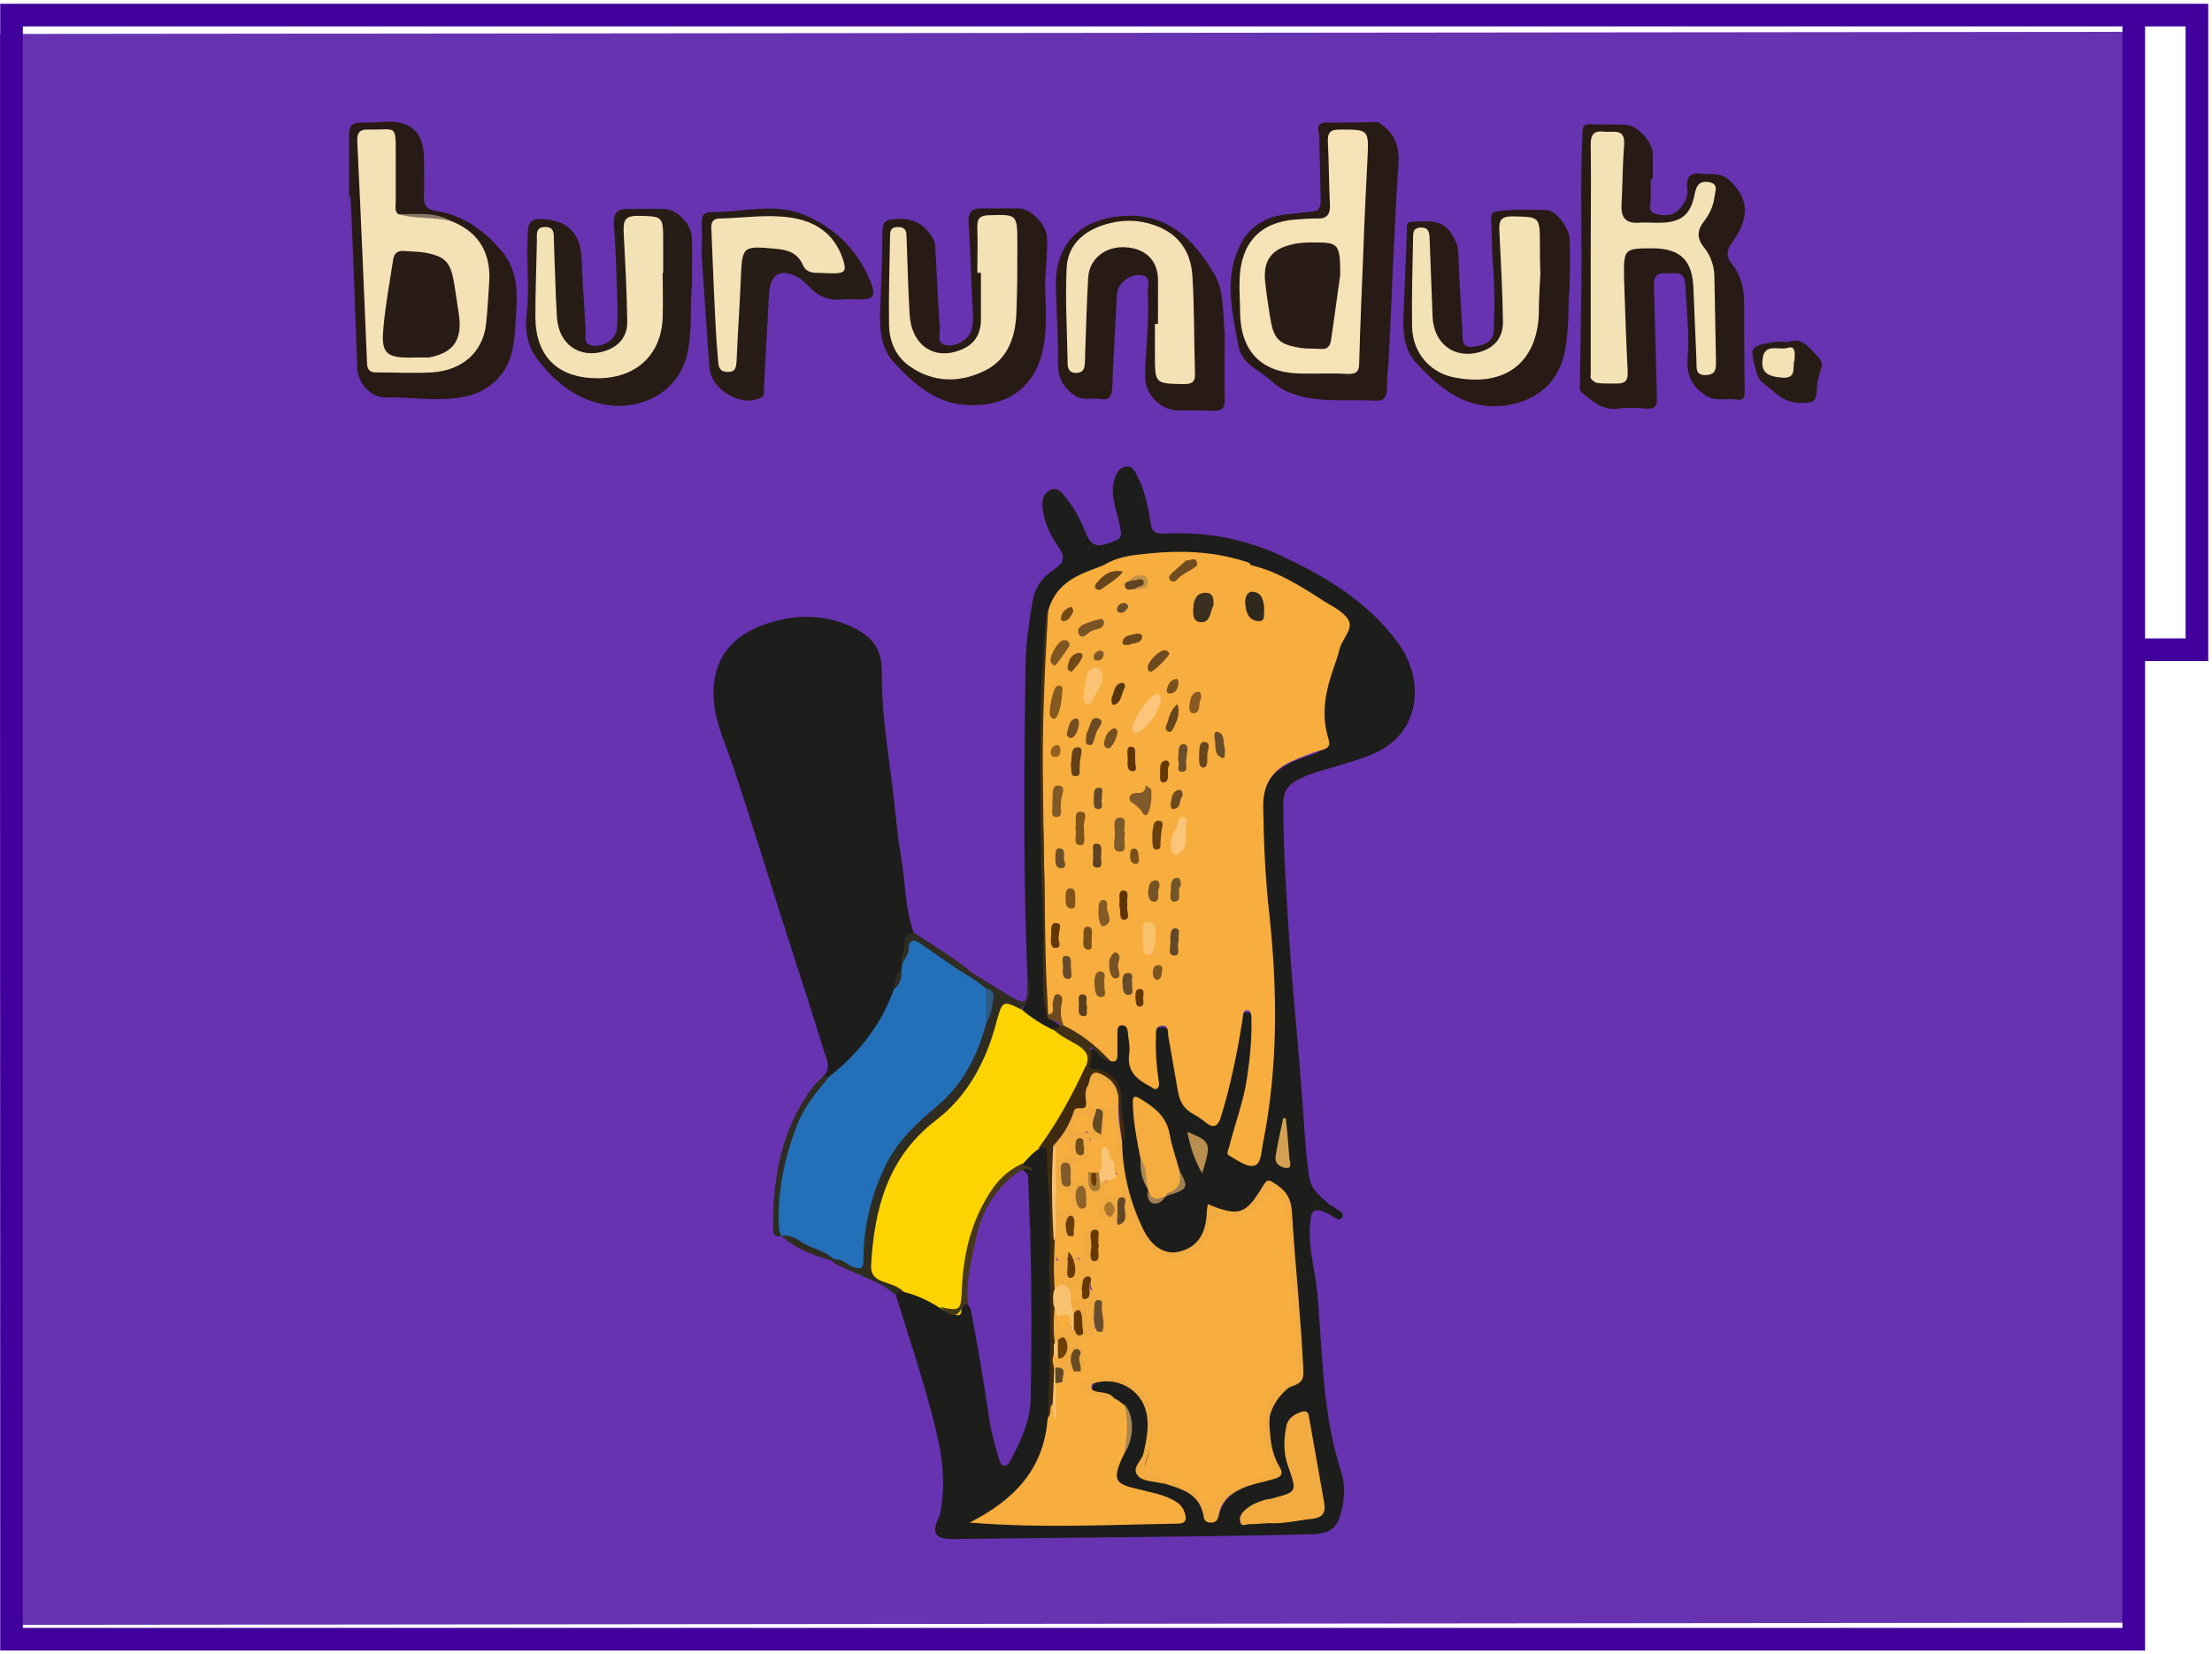 <svg width="440" height="329" viewBox="0 0 440 329" fill="none" xmlns="http://www.w3.org/2000/svg">
<g filter="url(#filter0_bii_134_56)">
<rect width="423.329" height="316.393" transform="matrix(1 -0.001 -0.001 -1 0.193 323.144)" fill="#41009C" fill-opacity="0.8"/>
</g>
<path d="M424.436 3H2.292V326H128.558H424.436V244.855V129.226M424.436 3H437V129.226H424.436M424.436 3V129.226" stroke="#41009C" stroke-width="4.5"/>
<path d="M204.409 194.999C203.49 173.925 203.694 152.851 204 131.882C204.102 127.752 204.715 123.516 205.43 119.386C205.838 116.738 207.574 114.62 209.82 113.137C211.556 111.972 211.964 110.913 210.637 108.901C209.105 106.783 207.88 104.348 207.472 101.594C207.165 99.9 207.267 98.311 208.901 97.464C210.433 96.723 211.352 98.099 212.168 99.158C213.904 101.276 215.027 103.712 216.048 106.148C216.967 108.372 218.09 108.795 220.132 108.16C223.502 106.995 223.298 107.101 222.481 103.394C221.868 100.853 220.847 98.205 221.664 95.452C221.97 94.181 222.583 93.122 223.808 92.804C225.238 92.487 225.85 93.863 226.361 94.922C227.79 97.782 228.403 100.959 228.913 104.136C229.117 105.724 229.934 106.148 231.364 106.148C239.838 105.618 248.006 107.207 255.664 110.913C264.139 114.938 272.103 119.809 277.923 127.646C283.232 134.741 282.313 143.531 276.493 147.979C273.634 150.203 270.061 151.05 266.793 152.109C263.832 153.062 260.871 153.592 258.012 155.18C256.073 156.239 255.256 157.51 255.256 159.734C255.256 169.477 255.97 179.22 256.583 188.963C257.298 198.812 258.319 208.661 259.034 218.615C259.442 223.805 259.646 229.1 260.463 234.289C260.871 236.725 262.811 237.995 264.445 239.584C264.649 239.796 264.955 239.69 265.16 239.902C265.772 240.643 267.508 240.961 266.998 242.02C266.385 243.185 265.262 241.914 264.445 241.49C261.382 240.008 260.769 240.431 260.565 243.82C260.259 248.586 261.688 253.033 262.097 257.693C262.505 262.882 262.811 268.072 263.22 273.155C263.73 279.827 264.751 286.393 266.793 292.747C267.712 295.818 267.406 298.783 266.487 301.748C265.466 304.925 262.709 305.137 260.259 305.137C252.499 305.349 244.739 305.455 237.081 305.561C221.256 305.772 205.43 305.878 189.604 306.09C185.928 306.09 185.213 304.925 186.847 301.536C187.153 300.901 187.153 300.16 187.255 299.524C188.276 293.064 186.847 286.71 185.213 280.674C183.171 272.943 180.619 265.424 178.27 257.799C178.066 256.634 178.985 256.74 179.598 256.528C182.456 256.846 184.907 258.223 187.255 259.705C188.685 260.658 190.012 262.353 191.441 259.599C191.952 258.646 192.667 259.599 193.075 260.341C194.505 267.754 195.73 275.167 196.853 282.686C197.261 285.228 197.976 287.663 198.691 290.099C198.895 290.629 198.997 291.37 199.712 291.476C200.427 291.582 200.733 290.946 201.039 290.417C202.979 286.604 204.919 282.686 205.021 278.344C205.225 267.224 205.225 256.211 204.919 245.091C204.817 241.49 204.613 237.89 204.511 234.289C204.613 233.018 202.979 232.912 202.979 231.747C203.796 229.735 205.123 228.358 207.37 227.935C208.901 228.253 209.003 229.523 209.105 230.794C210.024 245.409 209.616 259.917 209.616 274.532C209.616 276.861 209.003 279.191 209.207 281.627C209.105 290.205 204.919 296.665 195.73 302.384C207.982 303.549 220.439 302.595 232.793 302.595C233.508 302.595 234.529 302.807 234.835 301.854C235.141 300.901 234.325 300.266 233.61 299.736C232.283 298.677 230.751 298.148 229.22 297.83C228.403 297.618 227.586 297.512 226.667 297.406C221.46 296.241 220.541 294.441 222.991 289.57C224.523 286.498 225.442 283.427 223.4 280.25C222.787 279.721 222.277 279.297 221.562 278.873C220.643 278.238 219.622 278.238 218.703 277.814C217.886 277.497 217.069 277.073 217.273 275.908C217.478 274.955 218.295 274.849 219.111 274.743C225.34 273.79 230.036 278.344 229.424 284.804C229.22 287.028 229.015 289.358 227.892 291.37C227.075 292.852 227.586 293.594 229.117 294.017C230.138 294.335 231.262 294.547 232.283 294.865C235.754 295.712 238.919 297.089 240.451 300.901C240.655 301.431 240.859 302.172 241.676 302.066C242.289 302.066 242.493 301.431 242.595 300.901C243.718 297.194 246.679 295.924 249.742 294.865C249.946 294.865 250.048 294.759 250.253 294.759C254.847 293.7 254.745 293.7 253.316 289.252C252.601 287.134 252.397 284.91 252.499 282.792C252.703 279.615 254.03 276.755 257.196 275.591C258.931 274.955 259.238 273.896 259.034 271.99C258.727 268.072 258.217 264.153 258.319 260.129C258.421 255.257 257.298 250.492 257.094 245.726C256.991 244.032 256.787 242.232 256.787 240.431C256.787 239.16 256.277 238.313 255.358 237.572C253.316 235.983 253.009 236.089 251.682 238.207C249.538 241.596 246.985 242.761 243.208 241.702C241.778 241.278 241.37 241.702 241.268 243.079C241.063 245.091 240.247 246.785 238.817 248.162C235.039 251.551 230.036 250.492 227.586 245.514C224.727 239.796 223.093 233.759 223.093 227.299C223.195 224.122 222.481 221.051 222.481 217.874C222.481 215.544 220.337 214.909 218.703 214.062C217.988 213.638 216.967 213.85 216.457 213.003C216.355 211.52 215.844 209.72 216.967 208.872C218.192 208.025 219.009 209.932 220.132 210.461C220.337 210.567 220.643 210.567 220.847 210.461C222.072 209.296 221.358 207.813 221.562 206.437C221.766 205.378 221.562 203.895 223.093 203.895C224.523 203.895 224.829 205.166 224.931 206.331C225.033 207.708 225.442 209.084 225.442 210.567C225.34 213.426 226.973 214.803 229.22 215.756C229.934 215.015 229.526 214.273 229.424 213.638C229.117 211.414 229.22 209.19 229.22 207.072C229.22 205.801 229.22 204.425 230.955 204.319C232.487 204.213 232.997 205.378 233.099 206.754C233.508 209.826 234.223 212.791 234.631 215.862C235.039 218.933 236.367 221.051 239.021 222.534C241.268 223.805 241.88 223.699 242.595 221.051C243.31 218.298 244.229 215.65 244.637 212.897C245.148 209.72 246.066 206.754 246.475 203.577C246.577 202.624 246.781 201.248 248.109 201.353C249.538 201.459 249.436 202.836 249.436 203.789C249.64 210.673 248.721 217.451 246.577 224.122C246.169 225.287 245.862 226.452 245.556 227.617C245.148 229.1 245.556 230.159 246.985 230.794C248.925 231.747 249.538 231.641 250.151 229.417C251.172 225.817 251.682 222.11 252.091 218.51C252.601 213.85 252.805 209.084 253.214 204.319C253.52 200.294 252.805 196.27 252.601 192.246C252.091 182.291 250.661 172.442 250.763 162.488C250.763 156.028 252.601 153.274 258.523 150.944C260.055 150.309 261.994 150.097 263.118 148.826C264.445 147.344 263.118 145.437 263.016 143.743C262.913 138.977 264.343 134.53 265.874 130.188C268.019 124.363 268.019 124.363 263.016 120.868C258.625 117.797 253.928 115.361 248.823 113.773C241.574 111.125 234.12 110.702 226.565 112.078C224.625 112.396 222.481 112.608 220.643 113.455C220.439 113.561 220.132 113.667 219.928 113.773C218.499 113.985 217.069 114.62 215.844 115.361C212.373 117.056 210.024 119.703 209.003 123.516C207.982 129.446 208.186 135.377 207.88 141.413C207.574 147.873 207.778 154.439 207.778 160.899C207.778 173.184 208.595 185.468 208.288 197.859C208.288 199.341 208.799 200.824 208.901 202.307C209.412 203.472 211.249 203.472 211.249 205.06C211.045 205.907 210.33 206.013 209.616 206.013C207.063 205.166 204.715 204.001 203.081 201.777C204 199.024 205.327 197.329 204.409 194.999Z" fill="#1D1D1B"/>
<path d="M163.874 213.956C165.406 212.367 164.385 210.567 163.874 208.978C161.628 201.565 159.178 194.152 156.829 186.845C153.052 175.09 149.478 163.229 145.496 151.474C144.169 147.661 142.433 143.849 142.024 139.825C141.208 130.929 145.802 125.846 153.868 123.622C159.382 122.033 164.998 122.351 170.307 125.104C173.064 126.587 175.412 128.705 175.412 133.47C175.31 140.778 176.433 147.979 177.352 155.18C178.067 160.369 178.373 165.559 179.292 170.748C180.109 175.619 180.007 180.703 181.742 185.468C181.13 186.527 180.007 187.268 180.313 188.751C180.109 189.704 179.905 190.657 179.905 191.716C179.905 192.14 179.803 192.458 179.598 192.775C178.884 193.94 178.475 195.211 178.169 196.588C175.718 204.213 171.328 210.143 164.793 214.379C164.487 214.485 164.079 214.379 163.874 213.956Z" fill="#1D1D1B"/>
<path d="M179.292 192.881C179.292 192.564 179.395 192.246 179.395 191.928C179.701 190.658 180.416 189.387 180.416 188.01C180.416 187.269 180.926 186.845 181.641 186.633C184.296 187.057 185.929 189.281 188.073 190.446C190.217 191.717 192.157 193.411 194.404 194.682C195.323 195.317 196.446 195.741 196.752 196.906C197.16 198.918 196.854 201.036 196.854 203.048C196.854 205.907 195.323 208.237 194.199 210.673C191.851 215.544 188.686 219.675 184.296 222.746C180.007 225.711 177.455 230.265 175.515 235.136C173.575 240.008 172.452 245.091 172.349 250.492C172.349 253.034 171.635 253.457 169.389 252.398C168.367 251.869 167.244 251.339 166.121 250.81C162.65 249.009 159.076 247.527 155.605 245.832H155.503C154.584 245.515 154.379 244.667 154.277 243.714C154.073 237.996 155.094 232.383 156.83 226.982C157.851 223.593 159.28 220.522 161.322 217.662C162.343 216.18 163.467 215.015 164.998 214.062C170.818 209.508 175.31 203.789 177.863 196.588C178.476 195.423 178.68 194.046 179.292 192.881Z" fill="#2370B8"/>
<path d="M328.365 35.618C328.365 36.889 328.365 38.265 328.365 39.536C328.365 40.595 327.752 42.078 329.182 42.501C330.815 42.925 332.551 43.137 333.98 41.654C335.103 40.489 335.818 39.113 335.614 37.418C335.308 34.982 336.431 34.241 338.575 34.559C340.413 34.771 342.353 34.241 344.089 35.935C347.356 39.007 347.968 42.184 345.824 46.208C345.416 46.949 344.905 47.691 344.395 48.432C343.374 49.809 343.374 51.185 344.497 52.456C346.335 54.786 346.947 57.539 346.947 60.505C346.947 66.223 346.947 71.942 347.049 77.661C347.049 79.037 346.845 79.673 345.416 79.461C343.272 79.143 341.128 79.991 339.085 78.508C336.329 76.602 335.41 74.378 335.716 70.989C336.022 66.118 335.512 61.352 335.206 56.48C335.001 53.515 332.959 54.574 331.428 54.362C329.794 54.151 328.875 54.892 328.977 56.798C329.182 64.211 329.386 71.624 329.59 78.932C329.692 80.838 329.182 81.367 327.344 81.261C325.506 81.05 323.566 81.05 321.728 81.261C318.767 81.685 316.827 79.779 314.785 78.19C313.968 77.555 314.275 76.602 314.275 75.755C314.377 67.6 314.581 59.552 314.581 51.397C314.581 43.031 314.377 34.665 314.785 26.299C314.887 24.922 315.193 24.71 316.317 24.71C318.665 24.816 321.115 24.71 323.464 24.816C325.71 24.922 328.773 28.311 328.773 30.64C328.773 32.229 328.773 33.818 328.773 35.406C328.467 35.618 328.365 35.618 328.365 35.618Z" fill="#281B15"/>
<path d="M137.633 56.692C137.225 61.352 137.735 65.905 136.714 70.353C134.774 78.719 126.912 81.261 121.399 80.626C115.273 79.884 110.474 76.284 106.798 71.306C105.062 68.976 104.348 66.011 104.756 62.622C105.369 57.327 104.654 51.926 104.96 46.525C105.062 44.301 105.471 43.454 107.819 43.56C112.822 43.772 115.477 46.313 115.681 51.503C115.885 56.162 116.192 60.822 116.498 65.482C116.6 66.647 115.783 68.553 118.029 68.765C120.276 68.976 122.522 67.388 122.726 65.376C122.828 63.787 122.828 62.199 122.828 60.61C122.624 55.209 122.522 49.914 122.114 44.513C122.011 42.183 122.93 41.548 124.87 41.548C127.219 41.548 129.669 41.548 132.017 41.548C134.672 41.548 137.633 44.619 137.633 47.478C137.735 50.55 137.633 53.727 137.633 56.692Z" fill="#281C16"/>
<path d="M207.881 56.586C207.983 60.822 208.391 65.376 207.37 69.929C205.532 77.66 199.61 81.049 192.055 80.52C186.133 80.202 181.742 76.284 177.862 72.153C175.106 69.188 174.901 65.058 175.106 61.034C175.31 56.162 175.514 51.185 175.514 46.313C175.514 43.983 176.229 43.666 178.271 43.56C181.334 43.348 183.478 44.301 185.214 46.843C185.622 47.478 186.031 48.114 186.031 48.961C186.337 54.362 186.541 59.869 186.949 65.27C187.052 66.541 186.133 68.341 188.277 68.659C190.217 68.976 192.565 67.6 193.178 65.799C193.79 63.787 193.484 61.775 193.382 59.763C193.178 54.574 192.974 49.385 192.667 44.195C192.565 42.183 193.382 41.442 195.118 41.442C197.568 41.442 200.019 41.442 202.469 41.442C205.124 41.442 208.289 44.725 208.289 47.478C208.289 50.444 208.085 53.303 207.881 56.586Z" fill="#281B15"/>
<path d="M243.616 66.541C243.616 70.883 243.514 75.119 243.616 79.461C243.616 81.05 243.207 81.685 241.574 81.685C238.919 81.579 236.264 81.685 233.712 81.579C230.649 81.367 227.79 78.19 227.79 75.119C227.79 69.506 228.709 63.894 228.3 58.281C228.198 56.904 229.321 54.786 226.667 54.68C224.523 54.574 222.276 56.48 222.174 58.493C221.868 64.635 221.46 70.777 221.255 76.919C221.153 78.826 220.745 79.673 218.805 79.355C217.171 79.037 215.538 79.779 213.904 78.72C211.453 77.131 210.432 75.119 210.432 72.048C210.535 67.071 210.126 61.987 210.024 57.01C209.82 48.114 215.333 43.349 223.91 42.925C232.282 42.502 237.49 47.691 241.37 54.257C243.514 57.434 243.207 62.199 243.616 66.541Z" fill="#281B15"/>
<path d="M312.229 56.798C311.821 61.669 312.229 66.329 311.004 70.989C309.473 76.813 304.878 79.885 299.466 80.626C291.809 81.685 286.397 77.343 281.598 72.048C279.556 69.824 279.046 66.541 279.148 63.47C279.352 57.539 279.659 51.715 279.863 45.784C279.863 45.043 279.659 44.09 280.884 44.09C283.845 44.09 287.01 43.349 288.95 46.843C289.562 47.902 290.073 48.961 290.073 50.232C290.277 55.527 290.584 60.822 290.89 66.011C290.992 67.282 290.584 69.189 292.83 68.977C294.77 68.765 297.016 68.235 297.118 65.8C297.322 61.14 297.322 56.48 296.914 51.821C296.71 49.067 296.812 46.42 296.608 43.666C296.505 42.289 297.118 42.078 298.241 41.972C301.406 41.548 304.469 41.76 307.635 41.76C309.473 41.76 312.229 45.467 312.229 47.691C312.331 50.762 312.229 53.939 312.229 56.798Z" fill="#281B15"/>
<path d="M274.145 24.286C277.412 26.404 278.535 29.052 278.127 33.288C277.31 45.678 276.902 58.069 276.289 70.459C276.187 72.683 275.881 74.907 275.881 77.025C275.881 79.673 274.86 79.779 272.92 79.673C268.734 79.461 264.445 79.885 260.259 79.143C257.502 78.614 255.052 77.766 253.01 75.86C250.661 73.636 247.088 72.577 246.373 68.977C245.148 62.305 243.412 55.527 246.577 48.961C248.415 45.043 251.784 43.031 256.073 42.607C257.706 42.501 259.442 42.184 261.076 42.078C262.607 41.972 262.709 40.807 262.709 39.642C262.607 35.3 262.505 31.064 262.403 26.722C261.893 25.133 262.301 24.286 264.139 24.392C267.508 24.392 270.878 24.286 274.145 24.286Z" fill="#281B15"/>
<path d="M69.429 39.112C69.429 34.982 69.429 30.852 69.429 26.722C69.429 25.027 70.143 24.392 71.675 24.392C73.513 24.392 75.453 24.286 77.291 24.18C81.987 24.18 84.336 26.616 84.336 31.593C84.336 34.029 84.438 36.571 84.336 39.006C84.234 40.913 84.948 41.654 86.684 41.972C92.096 42.713 96.384 45.89 99.855 50.02C103.531 54.362 102.816 59.763 102.51 64.846C102.306 67.918 101.999 71.095 100.162 73.848C97.915 77.131 94.852 78.614 90.972 79.143C86.174 79.778 81.477 78.931 76.78 79.037C73.819 79.143 71.165 76.284 71.062 73.107C70.654 61.775 70.246 50.444 69.735 39.112C69.633 39.112 69.531 39.112 69.429 39.112Z" fill="#281B15"/>
<path d="M139.574 50.973C139.574 48.961 139.677 46.631 139.574 44.407C139.472 42.925 140.085 42.184 141.31 42.184C147.436 42.289 153.665 40.277 159.689 42.607C166.019 45.149 170.614 49.703 173.268 56.269C174.289 58.916 173.677 59.551 170.92 59.551C169.797 59.551 168.674 59.446 167.653 59.551C164.896 59.869 162.65 58.916 160.812 56.904C160.199 56.269 159.587 55.633 158.872 55.209C155.196 53.197 153.154 54.468 152.95 58.704C152.644 65.058 152.235 71.306 151.929 77.661C151.929 78.19 152.031 78.72 151.418 79.037C147.641 81.155 141.412 77.555 141.106 73.107C140.595 65.8 140.085 58.492 139.574 50.973Z" fill="#281C16"/>
<path d="M196.139 196.589C195.424 196.059 194.811 195.53 194.097 195C193.586 194.576 192.667 194.365 193.076 193.306C195.73 194.894 198.385 196.589 201.04 198.177C204.001 199.872 204.409 199.554 204.307 196.059C204.307 195.741 204.307 195.318 204.307 195C205.43 197.224 204.613 199.024 203.184 200.613C203.082 200.825 202.775 200.931 202.571 200.931C199.61 200.189 199.508 200.189 198.793 203.155C196.445 212.368 191.34 219.569 184.193 225.394C179.19 229.418 176.637 234.925 175.31 241.279C174.799 243.715 174.391 246.256 174.084 248.798C173.574 252.822 173.778 253.246 177.25 254.835C178.271 255.258 179.7 255.364 179.802 256.953C179.19 257.058 178.577 256.847 178.169 257.588C175.208 254.835 171.328 253.881 167.958 252.187C167.039 251.763 166.018 251.552 165.406 250.598C165.61 250.281 165.814 250.281 166.018 250.493C167.652 250.281 168.571 251.657 170 252.081C171.226 252.399 171.736 252.293 171.736 250.81C171.736 244.033 173.268 237.678 176.229 231.642C178.577 226.876 182.253 223.488 186.235 220.099C191.442 215.863 194.505 209.932 196.241 203.26C196.445 201.142 197.874 198.813 196.139 196.589Z" fill="#2F2C22"/>
<path d="M355.728 68.023C358.485 66.964 359.915 69.188 361.65 70.989C362.263 71.624 362.569 72.365 362.263 73.319C361.957 74.166 361.753 75.013 361.548 75.86C361.242 77.343 361.753 79.673 360.119 79.99C357.975 80.414 355.524 80.096 353.584 78.508C352.461 77.555 351.338 76.707 350.215 75.754C349.5 75.119 348.173 70.141 348.683 69.506C349.602 68.341 351.032 68.447 352.257 68.129C353.38 67.812 354.503 68.023 355.728 68.023Z" fill="#281C16"/>
<path d="M165 214.062C162.549 217.027 159.997 219.992 158.567 223.699C156.015 230.371 154.483 237.36 154.994 244.668C154.994 245.091 155.3 245.409 155.504 245.832C154.687 245.938 153.768 246.044 153.768 244.668C153.666 234.289 155.402 224.44 161.834 215.968C162.447 215.227 163.162 214.697 163.774 213.956C164.183 213.956 164.591 214.062 165 214.062Z" fill="#2F2C22"/>
<path d="M193.179 193.305C193.485 193.835 193.791 194.364 194.2 195C190.32 192.882 186.95 190.234 183.275 187.798C182.866 187.481 182.356 187.269 181.947 187.057C181.13 186.634 180.722 186.845 180.62 187.798C180.62 188.222 180.722 188.857 179.905 188.646C179.905 187.163 179.599 185.469 181.947 185.575C185.623 188.01 189.605 190.34 193.179 193.305Z" fill="#2F2C22"/>
<path d="M166.02 250.598C165.816 250.598 165.612 250.704 165.407 250.704C161.834 249.645 158.362 248.48 155.503 245.833C157.341 245.409 158.669 246.574 160.098 247.421C162.14 248.48 164.386 248.904 166.02 250.598Z" fill="#2F2C22"/>
<path d="M208.493 121.504C209.514 117.691 212.169 115.361 215.538 113.985C216.865 113.349 219.316 112.608 220.643 111.866C225.85 110.384 230.139 109.748 235.652 110.49C237.082 112.608 234.121 112.714 234.121 114.196C235.346 113.349 236.775 112.714 237.796 111.443C238.409 110.49 239.124 110.384 240.247 110.49C243.106 110.913 245.965 111.549 248.823 112.396C254.235 113.667 258.829 116.632 263.424 119.597C265.16 120.656 267.304 121.715 268.223 123.304C269.244 125.104 266.998 127.01 266.487 129.023C265.875 131.458 264.854 133.788 264.241 136.224C263.322 139.719 263.118 143.319 264.241 146.92C264.649 148.297 264.343 148.72 263.016 149.144C260.974 149.673 258.932 150.521 256.992 151.368C253.112 153.062 251.172 156.027 251.274 160.475C251.376 167.571 251.682 174.772 252.499 181.867C254.133 197.223 254.235 212.473 251.172 227.617C250.865 229.205 250.865 231.641 249.334 231.853C247.802 232.065 246.067 230.688 244.535 229.841C243.718 229.417 244.433 228.57 244.535 227.935C245.658 223.487 247.292 219.251 248.007 214.697C248.619 210.673 249.028 206.648 248.926 202.624C248.926 201.989 248.926 200.93 248.109 200.93C247.19 200.824 247.292 201.883 247.19 202.518C246.169 209.084 244.841 215.65 242.901 222.004C242.289 224.016 241.472 224.546 239.736 223.169C239.022 222.534 238.205 222.004 237.388 221.581C235.652 220.627 234.733 219.357 234.325 217.133C233.712 213.426 232.997 209.72 232.385 206.013C232.283 205.166 232.487 203.789 231.058 204.001C229.73 204.107 229.934 205.378 229.934 206.331C229.832 209.19 230.037 211.944 230.445 214.803C230.547 215.332 230.751 216.074 230.139 216.497C229.628 216.815 229.22 216.285 228.811 216.074C226.157 214.697 224.115 213.108 224.625 209.508C224.829 208.025 224.421 206.543 224.319 205.06C224.217 204.424 223.91 203.895 223.196 203.895C222.379 203.895 222.277 204.636 222.277 205.166C222.277 206.648 222.277 208.131 222.277 209.614C222.277 210.673 222.072 211.414 220.847 210.99C217.988 208.343 214.313 206.754 211.352 204.107C210.433 202.73 210.331 201.247 210.739 199.129C209.922 200.4 210.331 201.883 209.105 202.201C208.391 202.306 208.289 201.777 208.289 201.142C207.778 192.987 207.88 184.727 207.778 176.572C207.676 167.571 207.268 158.675 207.268 149.673C207.37 140.566 207.778 131.352 208.289 122.245C208.187 121.821 208.391 121.715 208.493 121.504Z" fill="#F8AE3E"/>
<path d="M223.606 289.146C220.645 295.076 222.381 295.182 227.18 296.347C229.12 296.877 231.162 297.194 232.999 298.148C234.123 298.677 235.144 299.418 235.552 300.583C236.063 301.854 236.165 303.019 234.225 303.019C220.645 303.231 207.167 303.972 192.873 302.807C201.654 298.359 207.678 292.217 208.393 282.051C209.107 281.309 207.78 279.721 209.414 279.297C209.72 280.25 209.618 281.097 209.516 281.733C210.128 279.827 208.495 277.497 209.516 275.273C209.822 274.743 210.231 274.532 210.639 274.214C211.456 273.473 211.864 272.202 213.191 272.308C213.702 272.202 214.11 272.202 214.621 272.096C215.744 270.931 215.234 269.766 214.825 268.495C214.11 265.954 215.234 264.365 217.786 264.259C218.092 264.259 218.501 264.153 218.807 264.153C219.42 261.929 219.113 259.705 217.888 257.799C216.765 255.999 216.459 254.304 217.48 252.398C218.807 250.068 218.092 247.633 218.195 245.197C218.195 244.879 217.99 244.455 217.684 244.455C217.174 244.455 216.867 244.773 216.765 245.197C216.561 245.832 216.663 246.362 216.561 246.997C216.357 250.915 216.152 251.021 212.885 249.645C212.681 249.751 212.477 249.856 212.273 249.962C211.047 251.233 210.231 250.81 209.822 249.221C209.209 246.891 210.026 245.514 212.068 245.197C212.375 245.197 212.783 245.197 213.089 245.197C214.213 243.714 214.008 241.596 215.336 240.219C215.438 240.008 215.54 239.796 215.642 239.584C216.05 238.525 216.561 237.466 217.888 237.678C219.216 237.89 219.42 239.054 219.522 240.219C219.624 240.749 219.624 241.278 220.134 241.596C220.339 241.702 220.543 241.808 220.645 242.02C221.156 242.337 221.666 242.867 222.177 243.185C222.381 243.291 222.585 243.291 222.789 243.185C224.627 240.855 225.342 240.961 226.669 244.032C228.915 249.009 232.795 250.598 237.492 248.586C239.33 247.738 239.942 246.15 240.249 244.455C240.657 242.126 241.882 241.067 244.129 241.49C247.192 242.02 249.336 240.431 251.174 238.101C251.888 237.254 252.501 235.877 254.033 236.407C255.462 236.936 256.075 237.995 256.381 239.584C257.198 245.197 257.3 250.915 257.912 256.634C258.423 261.823 258.525 267.013 259.036 272.096C259.138 273.473 258.729 274.32 257.708 274.955C252.501 278.344 250.867 283.639 253.318 289.57C254.747 293.064 254.543 293.488 251.072 294.441C248.315 295.182 245.558 296.03 243.516 298.359C242.189 299.842 240.759 299.948 239.33 298.465C236.879 296.136 233.816 295.076 230.651 294.335C227.792 293.7 227.18 292.853 228.201 289.993C229.12 287.769 229.222 285.439 229.222 283.004C229.222 277.603 226.363 275.485 221.768 274.637C220.543 274.426 219.216 274.426 217.99 274.743C217.276 274.849 216.663 275.273 216.765 276.12C216.867 276.861 217.378 277.073 217.99 277.285C219.318 277.709 220.849 277.709 222.177 278.344C222.687 278.662 223.095 279.085 223.606 279.403C225.342 282.474 224.831 285.757 223.606 289.146Z" fill="#F8AE3E"/>
<path d="M179.803 256.952C178.476 255.575 176.638 255.364 175.004 254.622C173.779 253.987 173.269 253.246 173.269 251.763C173.881 240.326 176.638 230.053 186.236 222.746C192.464 217.98 196.14 211.097 198.182 203.366C199.407 198.918 199.407 198.918 203.287 200.824C205.125 202.413 207.167 203.684 209.311 204.743C211.149 205.272 212.782 206.543 214.416 207.496C216.254 208.555 217.275 209.932 216.254 212.156C214.008 218.192 211.455 224.017 206.656 228.465C205.329 229.312 204.308 230.583 203.287 231.642C201.959 233.866 199.407 234.819 197.875 237.149C194.302 242.655 192.26 248.48 192.26 255.046C192.26 257.058 191.341 258.752 191.239 260.659C191.239 261.718 190.422 261.718 189.707 261.4C188.788 261.082 187.869 260.659 186.95 260.129C184.704 258.647 182.356 257.588 179.803 256.952Z" fill="#FDD400"/>
<path d="M213.6 272.731C211.864 272.308 212.17 274.214 211.353 274.849C210.741 274.108 210.945 272.731 209.72 272.414C209.413 272.202 209.209 271.884 209.107 271.461C209.107 270.719 209.107 269.978 209.107 269.237C209.618 268.495 210.128 269.237 210.537 269.237C211.558 268.178 211.558 267.86 210.332 267.225C209.822 267.436 209.209 267.966 209.005 266.801C209.005 264.471 209.005 262.141 209.005 259.811C210.435 259.07 210.128 260.553 210.537 261.082C210.843 262.247 210.639 263.836 212.681 263.518C213.089 263.412 212.783 264.683 213.498 264.047C214.723 263.306 214.519 262.141 213.089 260.976C212.579 260.447 212.374 259.705 212.477 258.964C212.272 258.329 214.621 257.693 212.477 257.058C211.66 256.528 210.843 255.999 209.822 256.74C209.005 257.27 208.903 256.634 208.903 255.999C208.903 252.928 208.801 249.857 209.005 246.891C209.413 242.761 209.209 238.631 209.005 234.501C209.005 233.442 208.903 232.383 209.107 231.324C209.209 229.629 211.66 230.159 211.762 228.359C210.945 227.723 210.332 228.782 209.618 228.465C209.311 228.253 209.005 228.041 208.903 227.617C210.639 224.864 211.558 221.687 214.11 219.675C214.927 219.039 214.927 218.298 215.131 217.451C215.233 216.709 215.029 215.65 216.356 215.756C217.377 217.133 216.561 219.145 217.786 220.416C218.603 222.11 217.275 224.44 219.011 225.923C218.705 227.617 217.888 227.405 216.867 226.452C216.254 225.605 216.152 224.546 216.05 223.487C215.948 222.852 215.642 222.534 215.029 222.534C214.519 222.64 214.008 222.852 213.906 223.381C213.702 224.017 214.212 224.334 214.723 224.44C215.744 224.652 216.356 225.287 216.765 226.241C216.969 228.465 217.377 230.688 214.723 231.747C214.008 232.065 213.498 232.806 214.008 233.442C214.621 234.289 215.233 232.912 215.948 233.018C216.867 233.442 216.663 234.289 216.765 234.925C217.275 236.937 217.684 235.454 218.194 234.925C218.705 234.501 219.215 234.289 219.828 234.607C219.828 234.713 219.93 234.713 219.93 234.819C220.543 235.454 219.93 237.36 221.564 236.831C222.993 236.301 222.381 235.03 222.278 233.865C222.176 232.595 221.666 234.077 221.462 233.76C220.543 233.23 220.645 232.277 220.543 231.43C220.338 230.053 220.747 228.676 220.951 227.3C221.155 226.029 221.257 224.758 220.543 223.593C219.317 223.911 220.134 225.817 218.705 225.817C218.092 224.97 218.092 223.911 218.092 222.958C218.092 222.11 218.501 221.263 217.684 220.628C217.48 219.886 217.99 219.675 218.501 219.675C219.522 219.675 220.645 220.098 220.543 218.298C220.441 216.604 219.522 215.968 218.092 215.862C217.275 215.756 216.356 216.498 215.846 215.439C216.254 212.791 216.969 212.579 219.113 213.638C221.564 214.803 222.687 216.709 222.483 219.463C222.278 222.005 222.789 224.546 223.197 226.982C223.299 233.124 224.729 238.949 227.384 244.456C229.119 248.056 231.876 249.645 234.633 248.904C238.104 248.056 239.84 245.515 240.044 241.279C240.044 240.749 240.146 240.114 240.249 239.478C246.477 242.02 247.804 241.596 251.276 235.772C251.888 234.819 252.195 234.501 253.216 235.136C255.462 236.513 256.789 237.89 256.993 241.067C257.606 251.445 258.729 261.718 259.24 272.096C259.342 273.79 259.342 274.849 257.3 275.591C253.93 276.65 252.297 279.615 252.501 283.427C252.705 286.287 252.909 289.04 254.441 291.582C255.462 293.276 254.747 293.806 253.113 294.229C250.969 294.865 248.621 295.183 246.579 296.242C244.333 297.301 242.801 298.889 242.393 301.431C242.188 302.384 241.882 302.807 240.861 302.807C240.044 302.807 239.534 302.49 239.432 301.643C238.717 297.089 235.143 296.136 231.672 295.077C231.468 294.971 231.161 295.077 230.957 294.971C229.324 294.547 227.179 294.653 226.26 293.382C225.035 291.9 227.179 290.523 227.486 288.934C227.996 286.605 228.507 284.275 228.2 281.945C227.69 276.967 222.993 273.79 218.092 274.955C217.582 275.061 217.071 275.167 217.071 275.908C217.173 276.544 217.684 276.65 218.194 276.756C219.42 277.073 220.747 276.862 221.666 278.132C220.032 278.45 218.501 277.709 216.867 277.603C215.744 277.497 215.233 276.544 215.131 275.591C215.029 274.532 216.05 274.532 216.765 274.32C221.053 272.837 226.975 274.955 228.609 279.085C229.834 282.157 229.834 285.651 228.609 288.828C227.179 292.217 227.486 292.747 230.651 293.7C233.714 294.547 236.879 295.606 239.227 298.042C240.453 299.313 241.474 299.101 242.393 298.148C244.843 295.288 248.213 294.441 251.582 293.7C253.42 293.276 253.624 292.111 252.909 290.841C250.969 287.24 251.48 283.427 251.99 279.827C252.297 277.391 254.339 275.697 256.585 274.744C258.014 274.108 258.627 273.261 258.116 271.672C258.014 271.249 257.81 270.825 257.81 270.402C258.525 264.259 256.687 258.329 256.585 252.186C256.585 247.633 256.483 242.973 255.156 238.525C254.849 237.678 254.339 237.254 253.624 236.937C252.705 236.513 252.501 237.36 252.092 237.89C249.846 240.537 247.396 242.549 243.618 242.02C241.882 241.808 240.759 242.761 240.351 244.879C239.432 249.963 232.897 251.869 228.915 248.48C227.486 247.209 226.056 246.044 225.648 243.926C225.546 243.079 224.729 242.761 224.32 242.232C223.197 242.549 224.014 245.832 221.666 244.032C222.687 242.973 222.483 241.702 222.483 240.114C222.074 241.596 222.585 242.973 221.666 244.138C221.155 243.608 220.645 243.079 220.032 242.549C220.236 242.02 220.441 241.385 220.134 240.855C219.828 241.49 220.441 242.02 220.032 242.655C219.011 242.761 218.501 242.338 218.501 241.173C218.501 240.22 218.807 238.843 217.377 238.525C215.846 238.207 216.152 239.902 215.438 240.537C214.519 239.902 215.029 238.737 214.314 237.784C213.702 239.161 214.519 239.902 215.438 240.537C213.906 242.126 214.519 244.773 212.885 246.362C212.17 245.832 212.374 244.985 212.17 244.138C211.864 244.879 212.374 245.726 211.864 246.362C209.618 246.256 209.311 247.103 210.23 250.704C211.047 250.704 210.945 249.221 211.864 249.539C212.681 250.492 212.272 251.657 212.579 252.928C212.681 251.551 212.783 250.386 211.864 249.539C212.783 248.374 213.293 249.221 213.906 249.963C214.927 251.022 215.335 250.386 215.438 249.221C215.54 248.056 215.438 246.891 215.438 245.832C215.54 244.773 216.05 243.926 217.173 243.82C218.501 243.714 218.603 244.879 218.501 245.938C218.296 248.692 219.215 251.551 217.173 253.987C216.663 254.622 216.561 256.105 217.071 256.528C219.42 258.329 218.501 261.294 219.522 263.518C220.134 264.789 219.726 265.318 218.501 265.53C217.888 264.153 217.99 262.671 217.786 261.188C217.173 262.565 218.296 264.153 217.582 265.53C215.233 265.424 214.621 266.695 215.233 269.237C215.54 270.507 216.561 272.52 214.417 273.473C213.6 272.626 213.6 271.566 213.498 270.19C213.395 270.719 214.212 271.778 213.6 272.731Z" fill="#F1AB40"/>
<path d="M252.399 302.913C250.867 303.019 249.642 303.125 248.417 303.125C247.906 303.125 247.192 303.655 246.783 302.913C246.477 302.172 246.681 301.325 247.294 300.69C248.519 299.313 250.051 298.783 251.684 298.254C252.093 298.148 252.501 298.148 252.909 298.042C258.117 296.665 258.015 296.771 256.177 291.476C255.258 288.934 255.36 286.287 255.87 283.639C256.177 282.051 257.504 281.204 258.934 280.78C259.648 280.568 260.261 280.674 260.363 281.733C261.384 287.452 262.405 293.276 263.426 298.995C263.732 300.901 263.018 301.854 260.976 302.066C258.015 302.384 255.054 303.125 252.399 302.913Z" fill="#F1AB40"/>
<path d="M226.873 230.477C226.158 226.876 225.443 223.275 225.341 219.569C225.239 217.98 225.647 217.768 226.975 218.616C229.732 220.31 232.08 222.11 232.692 225.711C233.101 228.041 233.918 230.265 234.53 232.489C234.735 232.912 234.735 233.336 234.939 233.76C235.653 235.454 235.653 236.619 233.509 237.042C232.897 237.148 232.488 237.572 231.978 237.89C229.425 239.478 229.425 239.478 228.404 236.831C228.404 236.725 228.302 236.513 228.302 236.407C227.485 234.501 227.485 232.383 226.873 230.477Z" fill="#F5AD3F"/>
<path d="M209.617 269.343C209.31 270.19 209.31 270.931 209.617 271.778C210.229 274.32 209.617 276.756 209.31 279.192C208.596 279.933 209.31 281.204 208.392 281.945C209.106 268.178 208.8 254.305 208.8 240.538C208.8 236.937 208.085 233.336 208.289 229.736C208.392 228.465 207.779 227.935 206.554 228.359C210.332 223.276 213.292 217.769 215.947 212.05C216.151 211.838 216.253 211.838 216.458 212.05C217.07 212.897 217.989 212.474 218.806 212.685C221.869 213.85 223.196 215.651 223.094 219.145C222.992 221.793 224.013 224.335 223.605 226.982C222.482 224.652 222.788 222.111 222.686 219.569C222.482 217.239 222.073 215.333 219.827 213.956C217.479 212.579 216.866 213.533 216.56 215.651C215.641 216.816 215.947 218.086 216.049 219.357C216.151 221.369 214.007 219.569 213.599 221.052C212.782 223.593 211.455 225.817 209.617 227.723C210.536 229.1 209.719 230.583 209.821 232.065C209.821 236.937 209.923 241.914 209.821 246.786C209.617 250.069 209.515 253.352 209.821 256.635C210.434 257.694 210.434 258.753 209.821 259.706C209.515 262.247 209.515 264.683 209.821 267.225C210.025 267.966 210.025 268.601 209.617 269.343Z" fill="#402B11"/>
<path d="M208.495 121.504C207.781 133.259 207.27 145.014 207.474 156.769C207.576 167.889 207.781 178.903 207.985 190.022C208.087 193.941 208.291 197.965 208.495 201.883C208.597 202.095 208.597 202.307 208.393 202.519C207.781 200.612 207.474 198.706 207.474 196.694C207.474 192.246 207.576 187.904 207.474 183.456C206.964 168.948 206.759 154.439 207.066 139.931C207.168 134.106 207.678 128.176 208.087 122.351C207.985 122.033 208.291 121.716 208.495 121.504Z" fill="#413013"/>
<path d="M205.328 233.019C204.102 231.854 203.184 232.701 202.163 233.336C197.976 236.513 195.322 240.855 194.199 245.939C193.28 250.387 192.054 254.834 192.565 259.494C192.361 259.494 191.952 259.282 191.85 259.388C190.217 262.142 189.808 262.248 186.949 259.918C191.033 260.765 191.135 260.765 191.34 256.211C191.646 248.904 193.382 242.232 197.568 236.196C199.099 234.078 201.039 232.489 203.286 231.43C203.694 232.383 205.328 231.536 205.328 233.019Z" fill="#46391A"/>
<path d="M235.958 111.443C231.67 110.173 227.484 110.702 223.297 111.867C222.072 112.185 220.847 112.714 219.622 112.396C222.378 110.596 225.544 110.384 228.607 110.067C234.835 109.431 241.165 109.643 247.291 111.549C247.904 111.761 248.517 111.761 248.823 112.396C246.373 112.502 244.126 111.337 241.778 111.02C240.246 110.808 238.817 110.596 238.102 112.502C237.796 111.232 236.571 112.079 235.958 111.443Z" fill="#F8AE3E"/>
<path d="M216.56 211.944C216.356 211.944 216.254 211.944 216.05 211.944C216.867 209.826 215.846 208.767 214.11 207.708C212.476 206.755 210.638 205.907 209.311 204.531C209.822 204.425 210.536 204.637 210.843 204.001C211.047 203.789 211.251 203.789 211.455 203.895C215.029 205.59 217.99 207.92 220.644 210.779C218.807 210.991 218.5 208.767 216.765 208.343C217.173 209.614 217.275 210.885 216.56 211.944Z" fill="#413013"/>
<path d="M255.768 222.428C256.074 225.076 256.278 227.723 256.482 230.371C256.585 231.112 257.095 232.489 255.768 232.277C254.849 232.171 253.521 231.536 253.726 230.053C254.134 227.406 254.747 224.864 255.257 222.322C255.461 222.428 255.666 222.428 255.768 222.428Z" fill="#D4A154"/>
<path d="M236.165 225.076C240.963 227.088 240.963 227.3 239.126 233.337C237.594 230.689 236.777 228.147 236.165 225.076Z" fill="#B88F51"/>
<path d="M211.558 203.895C211.354 203.895 211.15 204.001 210.946 204.001C210.537 202.73 209.108 203.154 208.393 202.413C208.393 202.201 208.495 201.989 208.495 201.777C210.027 201.565 209.21 200.294 209.414 199.447C209.618 198.706 209.516 197.541 210.537 197.753C211.456 197.965 211.354 198.918 211.15 199.765C210.844 201.248 211.048 202.624 211.558 203.895Z" fill="#6C4A1E"/>
<path d="M223.605 289.146C224.218 285.863 224.524 282.474 223.605 279.191C225.75 281.521 225.648 286.181 223.605 289.146Z" fill="#A98650"/>
<path d="M231.876 237.89C231.979 237.678 232.081 237.361 232.285 237.255C234.837 236.514 235.042 234.713 234.429 232.489C236.573 236.196 236.471 236.514 231.876 237.89Z" fill="#9F8052"/>
<path d="M226.872 230.477C228.2 232.171 227.893 234.395 228.302 236.407C227.076 234.607 226.77 232.595 226.872 230.477Z" fill="#AD8953"/>
<path d="M228.303 236.831C229.018 238.843 230.448 238.525 231.877 237.89C231.264 238.843 230.345 239.69 229.222 239.266C228.406 238.949 228.099 237.784 228.303 236.831Z" fill="#9F8052"/>
<path d="M179.803 188.645C180.722 188.434 179.701 185.468 181.845 187.057C180.313 187.269 181.028 188.645 180.62 189.493C180.211 190.34 179.803 191.081 179.292 191.928C179.088 190.657 179.599 189.704 179.803 188.645Z" fill="#2F2C22"/>
<path d="M179.295 192.881C179.397 194.364 179.09 195.741 177.865 196.694C177.967 195.211 178.069 193.834 179.295 192.881Z" fill="#2F2C22"/>
<path d="M196.138 196.588C197.568 196.694 197.772 197.753 197.568 198.812C197.363 200.506 197.057 202.095 196.138 203.471C196.138 201.142 196.138 198.812 196.138 196.588Z" fill="#2F5985"/>
<path fill-rule="evenodd" clip-rule="evenodd" d="M316.441 43.682C316.43 46.176 316.418 48.675 316.418 51.185V74.589C316.282 74.877 316.316 75.586 317.541 76.124C318.368 76.285 319.547 76.284 321.227 76.284C321.324 76.284 321.423 76.284 321.523 76.284C323.259 76.284 323.872 75.754 323.77 73.848C323.473 68.01 323.273 62.072 323.075 56.227L323.055 55.633C322.953 49.385 322.953 49.385 328.977 49.385C334.286 49.491 336.635 51.82 336.839 57.221C336.941 59.657 337.043 62.066 337.145 64.476C337.247 66.885 337.349 69.294 337.451 71.73C337.47 71.954 337.468 72.192 337.467 72.43C337.462 73.543 337.457 74.677 339.391 74.589C341.34 74.488 341.336 73.326 341.332 71.932C341.332 71.865 341.331 71.798 341.331 71.73C341.28 68.977 341.229 66.249 341.178 63.523C341.127 60.796 341.076 58.069 341.025 55.315C341.025 53.091 340.412 51.079 339.085 49.385C337.554 47.584 337.451 45.89 338.983 43.984C340.004 42.607 340.821 41.019 341.025 39.218C341.046 39.002 341.097 38.768 341.148 38.528C341.35 37.597 341.568 36.59 340.106 36.253C338.575 35.935 337.554 36.359 337.145 38.371C336.328 42.819 334.388 44.301 329.896 44.301C329.457 44.301 329.007 44.29 328.554 44.278C327.635 44.255 326.7 44.23 325.812 44.301C323.361 44.407 322.442 43.242 322.544 40.807C322.626 39.234 322.675 37.645 322.725 36.052C322.798 33.676 322.872 31.292 323.055 28.946C323.296 26.117 321.835 26.164 320.356 26.212C319.952 26.225 319.547 26.238 319.175 26.192C317.337 25.98 316.418 26.404 316.418 28.734C316.486 33.743 316.464 38.704 316.441 43.682Z" fill="#F4E2B7"/>
<path d="M131.814 54.257C131.814 57.222 131.916 60.293 131.814 63.258C131.508 70.671 126.403 75.331 118.643 75.225C110.883 75.119 106.595 70.883 106.493 63.153C106.493 58.069 106.697 52.88 106.799 47.797C106.799 46.632 106.493 45.149 108.433 45.149C110.27 45.149 110.168 46.42 110.168 47.691C110.373 52.774 110.475 57.963 110.781 63.047C111.087 68.448 115.274 71.413 120.277 69.824C123.238 68.871 124.871 66.859 124.769 63.682C124.667 57.752 124.361 51.927 124.054 45.996C123.952 43.667 124.565 42.925 126.811 42.925C131.916 43.031 131.916 42.925 131.916 48.22C131.916 50.233 131.916 52.245 131.916 54.257C131.916 54.257 131.916 54.257 131.814 54.257Z" fill="#F4E2B7"/>
<path d="M194.405 54.257C194.405 51.185 194.508 48.114 194.405 45.043C194.405 43.455 194.916 42.925 196.447 42.819C202.369 42.607 202.369 42.501 202.369 48.644C202.369 53.197 202.369 57.857 202.165 62.411C201.961 67.388 200.225 71.73 195.631 73.848C190.73 76.178 185.625 76.072 181.03 72.895C178.273 70.989 176.946 68.13 176.844 64.741C176.742 58.704 176.946 52.774 177.048 46.737C177.048 45.678 177.456 45.149 178.579 45.149C179.703 45.149 180.315 45.573 180.315 46.843C180.519 52.033 180.622 57.222 180.928 62.411C181.234 68.553 185.727 71.73 191.036 69.612C193.589 68.659 195.018 66.753 195.12 63.788C195.12 60.611 195.12 57.434 195.12 54.257C194.916 54.257 194.712 54.257 194.405 54.257Z" fill="#F4E1B6"/>
<path d="M230.345 64.423C230.345 61.564 230.345 58.599 230.345 55.739C230.345 51.821 227.894 49.385 223.81 49.173C219.828 48.962 216.663 51.503 216.459 55.21C216.153 60.293 216.05 65.376 215.846 70.565C215.846 71.307 215.846 71.942 215.744 72.683C215.642 73.743 215.029 74.166 214.008 74.166C212.987 74.166 212.477 73.637 212.375 72.578C212.273 66.118 211.864 59.657 212.171 53.303C212.375 48.962 215.234 46.208 219.216 44.831C222.687 43.666 226.261 43.56 229.732 44.831C234.327 46.42 236.879 49.915 237.186 54.892C237.594 61.352 237.492 67.706 237.696 74.166C237.798 75.861 237.186 76.39 235.552 76.39C229.732 76.284 229.732 76.39 229.732 70.46C229.732 68.447 229.732 66.435 229.732 64.423C230.039 64.423 230.141 64.423 230.345 64.423Z" fill="#F4E1B6"/>
<path d="M306.41 54.256C306.308 56.692 306.104 59.234 306.104 61.669C306.104 70.883 300.59 77.131 289.563 75.119C284.56 74.272 280.986 70.248 280.884 64.952C280.782 58.916 280.986 52.986 281.088 46.949C281.088 45.678 281.599 45.255 282.722 45.255C283.947 45.255 284.254 45.89 284.356 47.055C284.56 52.456 284.764 57.751 284.968 63.152C285.275 68.447 289.359 71.412 294.26 70.036C297.323 69.189 299.059 67.07 298.956 63.788C298.854 57.751 298.548 51.821 298.242 45.784C298.14 43.772 298.65 43.031 300.794 43.031C306.308 43.137 306.308 43.031 306.308 48.644C306.308 50.55 306.308 52.456 306.41 54.256C306.308 54.256 306.308 54.256 306.41 54.256Z" fill="#F4E2B7"/>
<path d="M271.183 50.127C270.877 57.434 270.571 64.741 270.366 72.048C270.366 73.637 270.06 74.378 268.222 74.378C264.955 74.166 261.586 74.378 258.318 74.272C250.865 74.06 246.781 69.824 246.679 62.199C246.679 59.975 246.474 57.752 246.576 55.633C246.781 48.326 250.661 44.196 257.604 43.666C259.033 43.561 260.462 43.455 261.892 43.455C263.832 43.561 264.649 42.713 264.547 40.701C264.342 36.571 264.342 32.441 264.138 28.311C264.036 26.299 264.649 25.769 266.486 25.769C272.306 25.769 272.306 25.663 272 31.806C271.694 37.842 271.387 43.984 271.183 50.127Z" fill="#F5E2B7"/>
<path d="M90.055 44.09C95.364 46.314 97.713 50.444 97.304 56.269C97.1 59.022 96.998 61.67 96.692 64.423C96.079 69.93 92.097 73.637 85.971 74.06C82.295 74.272 78.517 74.06 74.739 74.06C73.412 74.06 73.004 73.319 73.004 72.048C72.391 57.434 71.778 42.819 71.064 28.099C70.962 26.193 71.778 25.663 73.412 25.769C78.926 25.875 78.721 24.498 78.721 31.17C78.721 34.135 78.721 37.206 78.721 40.172C78.721 41.019 78.415 41.972 79.232 42.608C82.703 43.031 86.175 42.713 89.544 43.878C89.749 43.984 89.851 43.984 90.055 44.09Z" fill="#F4E1B6"/>
<path d="M90.056 44.09C86.584 43.031 82.806 43.666 79.335 42.607C82.909 42.607 86.584 42.077 90.056 44.09Z" fill="#887966"/>
<path d="M142.025 58.281C141.821 54.151 141.718 50.021 141.514 45.89C141.412 44.514 141.514 43.455 143.25 43.455C147.845 43.349 152.439 42.607 157.034 43.243C161.935 43.878 165.917 46.314 167.653 51.503C168.469 53.939 168.061 54.362 165.611 54.362C164.487 54.362 163.364 54.257 162.343 54.257C161.118 54.257 160.199 53.833 159.689 52.668C158.668 50.338 156.728 49.703 154.481 49.491C147.538 48.856 147.64 48.856 147.334 55.951C147.13 61.246 146.722 66.541 146.517 71.836C146.415 73.213 146.211 74.06 144.679 73.954C143.148 73.954 142.944 73.001 142.842 71.73C142.433 67.282 142.229 62.729 142.025 58.281Z" fill="#F4E1B6"/>
<path d="M356.953 71.624C356.442 72.789 357.565 75.225 354.706 75.119C351.439 74.907 350.214 73.954 350.622 71.307C351.031 68.13 353.889 69.718 355.523 69.189C357.157 68.659 357.055 70.142 356.953 71.624Z" fill="#F4E1B6"/>
<path d="M230.853 139.613C230.139 141.943 228.811 144.061 226.565 145.543C225.34 146.285 224.931 145.014 225.34 144.167C226.361 141.943 227.484 139.825 229.424 138.342C230.343 137.601 230.955 138.024 230.853 139.613Z" fill="#FBC67B"/>
<path d="M241.37 120.445C240.655 121.61 240.859 123.94 238.715 123.728C237.184 123.622 237.286 121.822 237.388 120.551C237.49 118.962 238.307 117.797 239.941 117.903C241.268 117.903 241.472 119.068 241.37 120.445Z" fill="#3B301F"/>
<path d="M215.538 138.342C215.742 136.966 215.845 135.695 216.151 134.424C216.355 133.259 217.172 132.73 218.193 132.836C219.316 132.941 219.214 134 219.214 134.848C219.214 136.754 217.682 138.131 217.07 139.719C216.968 139.931 216.457 140.143 216.253 140.037C215.436 139.719 215.538 138.872 215.538 138.342Z" fill="#FAC373"/>
<path d="M251.48 121.292C251.276 122.139 251.888 123.728 250.152 123.516C248.315 123.304 247.804 121.716 247.702 120.021C247.6 118.962 248.008 117.585 249.234 117.691C251.174 117.903 251.378 119.598 251.48 121.292Z" fill="#2E281D"/>
<path d="M235.856 165.135C236.06 167.359 235.958 168.948 234.222 169.901C233.814 170.113 233.303 169.901 233.201 169.477C232.486 167.889 232.997 166.3 233.814 164.924C234.324 164.076 234.324 162.276 235.345 162.488C236.673 162.806 235.652 164.5 235.856 165.135Z" fill="#FBC57A"/>
<path d="M227.28 186.634C227.484 185.575 226.769 183.245 228.607 183.351C230.343 183.457 229.73 185.68 229.832 187.057C229.832 187.587 229.73 188.116 229.628 188.54C229.424 189.175 229.22 190.022 228.403 189.917C227.382 189.811 227.382 188.858 227.382 188.116C227.28 187.799 227.28 187.375 227.28 186.634Z" fill="#FAC26D"/>
<path d="M227.894 156.134C228.507 156.663 229.018 156.875 229.018 157.087C229.12 158.675 229.018 160.37 228.303 161.852C228.201 162.17 227.588 162.17 227.384 161.852C226.873 160.793 225.954 160.158 225.036 159.523C224.525 159.205 224.525 158.252 225.138 157.934C226.057 157.299 227.792 158.464 227.894 156.134Z" fill="#805A2A"/>
<path d="M223.812 165.876C223.301 167.147 224.424 169.371 222.893 169.371C220.953 169.477 221.77 167.253 221.77 165.982C221.77 164.712 221.157 162.488 222.893 162.593C224.527 162.699 223.199 164.923 223.812 165.876Z" fill="#7D5A2A"/>
<path d="M210.741 136.33C211.048 136.436 211.456 136.648 211.354 136.965C211.15 138.872 211.15 140.778 210.231 142.472C210.027 142.896 209.516 143.214 209.006 142.578C208.393 141.731 209.414 136.965 210.231 136.436C210.435 136.436 210.639 136.436 210.741 136.33Z" fill="#845920"/>
<path d="M209.311 159.734C209.515 158.358 209.005 156.134 210.536 156.239C212.374 156.345 210.945 158.358 211.047 159.522C211.047 159.628 211.047 159.734 211.047 159.734C210.741 160.687 211.762 162.488 210.026 162.488C208.801 162.382 209.515 160.687 209.311 159.734Z" fill="#815926"/>
<path d="M213.904 164.818C214.312 163.547 213.291 161.323 215.027 161.429C216.763 161.535 215.231 163.547 215.64 164.712C215.64 164.818 215.64 164.924 215.64 164.924C215.435 165.983 216.252 168.101 214.925 168.101C213.189 167.995 214.312 165.983 213.904 164.818Z" fill="#7D531B"/>
<path d="M235.96 111.443C236.674 111.655 238.206 110.278 238.104 112.502C236.776 113.561 235.143 114.091 234.02 115.362C233.713 115.785 232.999 115.785 232.692 115.256C232.386 114.832 232.692 114.409 232.999 114.091C233.918 113.244 234.939 112.291 235.96 111.443Z" fill="#704D20"/>
<path d="M223.402 113.667C222.075 115.362 220.441 116.103 219.114 117.162C218.808 117.374 218.297 117.374 217.991 117.056C217.684 116.738 217.786 116.421 217.991 116.103C219.318 114.514 220.747 113.138 223.402 113.667Z" fill="#67461E"/>
<path d="M219.623 123.834C219.521 124.469 219.215 124.787 218.704 124.999C217.99 125.211 217.275 125.316 216.56 125.846C216.05 126.27 215.233 127.117 214.62 126.164C214.11 125.211 214.824 124.469 215.641 124.151C216.56 123.728 217.581 123.41 218.5 123.198C219.113 122.881 219.521 123.198 219.623 123.834Z" fill="#7A5626"/>
<path d="M212.781 128.388C211.964 129.552 211.148 130.823 210.127 132.094C209.718 132.624 209.208 132.2 209.003 131.565C208.697 130.506 210.433 127.54 211.454 127.328C212.169 127.223 212.679 127.434 212.781 128.388Z" fill="#805623"/>
<path d="M216.048 146.603C216.048 146.285 216.048 145.967 216.252 145.65C216.865 144.485 216.967 142.261 218.498 142.896C220.03 143.426 218.192 144.908 217.988 145.967C217.886 146.391 217.682 146.815 217.58 147.238C217.477 147.768 217.171 148.297 216.661 148.191C215.742 148.085 216.048 147.238 216.048 146.603Z" fill="#6D4B22"/>
<path d="M212.985 152.215C213.292 150.839 212.781 148.509 214.517 148.615C215.844 148.721 214.619 150.839 214.823 152.004C214.823 152.11 214.823 152.215 214.823 152.215C214.517 152.957 215.232 154.334 214.108 154.334C212.679 154.545 213.292 153.063 212.985 152.215Z" fill="#634117"/>
<path d="M229.22 166.088C229.22 165.771 229.22 165.347 229.322 164.923C229.424 164.182 229.526 163.123 230.547 163.229C231.67 163.335 231.16 164.394 231.058 165.135C230.955 165.771 230.955 166.512 230.853 167.253C230.751 167.889 231.16 168.842 230.139 168.948C229.22 169.054 229.322 168.101 229.22 167.359C229.22 167.041 229.22 166.618 229.22 166.088Z" fill="#673F0D"/>
<path d="M234.325 151.262C234.427 150.415 234.427 149.78 234.427 149.144C234.529 148.509 234.836 147.874 235.55 147.979C236.265 148.191 236.265 148.827 236.163 149.462C236.061 149.992 236.061 150.521 235.959 151.051C235.755 151.898 236.469 153.486 235.244 153.486C233.713 153.592 234.836 151.898 234.325 151.262Z" fill="#6B4F2A"/>
<path d="M219.725 195.741C219.418 196.694 220.541 198.283 218.908 198.283C217.785 198.283 217.785 196.483 217.683 195.424C217.683 194.47 217.887 193.094 218.908 193.2C220.439 193.411 219.316 195 219.725 195.741Z" fill="#7B5522"/>
<path d="M224.217 180.491C224.114 181.126 224.931 182.821 223.706 182.927C222.481 183.033 222.991 181.232 222.685 180.279C222.583 180.067 222.685 179.75 222.685 179.538C222.787 178.691 222.277 177.102 223.502 177.102C224.727 177.102 224.114 178.585 224.217 179.538C224.319 179.75 224.217 179.961 224.217 180.491Z" fill="#5E3402"/>
<path d="M228.915 133.576C228.506 133.576 228.302 133.259 228.302 132.835C228.098 131.776 230.753 129.023 231.876 129.34C232.182 129.446 232.488 129.658 232.59 129.976C232.693 130.399 229.425 133.682 228.915 133.576Z" fill="#6D4B1F"/>
<path d="M243.72 149.038C243.515 149.885 243.822 150.944 243.107 150.733C241.269 150.097 241.984 148.085 241.576 146.708C241.473 146.285 241.576 145.332 242.188 145.543C243.924 146.073 243.107 147.979 243.72 149.038Z" fill="#694D2B"/>
<path d="M218.5 181.233C218.5 180.809 218.5 180.28 218.602 179.75C218.704 179.432 218.908 179.115 219.215 179.009C220.032 178.797 220.338 179.538 220.236 180.068C219.929 181.445 221.665 183.139 219.827 184.092C218.908 184.622 218.704 183.351 218.602 182.609C218.5 182.186 218.5 181.762 218.5 181.233Z" fill="#825B27"/>
<path d="M234.225 140.037C234.837 142.155 234.021 143.531 233.306 145.014C233.102 145.438 232.693 145.755 232.285 145.438C231.876 145.226 231.774 144.696 231.979 144.273C232.591 143.002 232.591 141.307 234.225 140.037Z" fill="#67451D"/>
<path d="M234.427 187.269C234.019 188.116 235.04 190.128 233.508 190.022C232.079 189.916 232.998 188.01 232.794 186.951C232.794 186.739 232.794 186.421 232.794 186.21C232.896 185.468 232.896 184.621 233.815 184.621C234.836 184.727 234.427 185.68 234.427 186.316C234.529 186.527 234.427 186.739 234.427 187.269Z" fill="#624829"/>
<path d="M220.645 192.352C220.543 191.187 220.747 190.446 221.257 189.81C221.461 189.599 221.768 189.281 222.176 189.493C222.38 189.705 222.687 190.022 222.687 190.34C222.687 190.975 222.38 191.505 222.38 192.14C222.38 192.987 223.299 194.364 221.972 194.576C220.849 194.576 220.747 193.093 220.645 192.352Z" fill="#765225"/>
<path d="M238.513 150.204C238.615 149.356 238.411 147.45 239.534 147.556C241.167 147.662 240.044 149.356 240.146 150.309C240.146 150.627 240.146 151.051 240.146 151.368C240.044 152.004 240.044 152.745 239.227 152.639C238.615 152.533 238.615 151.898 238.513 151.368C238.513 151.157 238.513 150.839 238.513 150.204Z" fill="#68461C"/>
<path d="M210.64 186.104C210.232 186.845 211.559 188.54 209.926 188.54C208.803 188.54 209.007 186.845 209.109 185.892C209.109 185.045 208.905 183.456 210.028 183.562C211.559 183.562 210.538 185.045 210.64 186.104Z" fill="#643701"/>
<path d="M238.923 138.978C238.208 139.719 239.025 141.519 237.595 141.837C236.676 142.049 236.472 140.99 236.574 140.249C236.778 139.19 236.88 137.919 238.106 137.601C238.82 137.389 239.025 138.131 238.923 138.978Z" fill="#875B22"/>
<path d="M234.836 176.255C233.917 176.996 235.449 179.22 233.611 179.326C232.488 179.432 232.896 177.737 232.896 176.89C232.896 175.937 232.896 174.772 234.019 174.56C234.836 174.454 234.938 175.408 234.836 176.255Z" fill="#73542B"/>
<path d="M225.237 195.529C224.931 196.376 225.85 197.753 224.523 197.859C223.4 197.965 223.298 196.482 223.298 195.635C223.195 194.788 223.298 193.517 224.216 193.517C225.952 193.411 224.829 194.999 225.237 195.529Z" fill="#644B2B"/>
<path d="M230.546 176.679C230.036 177.526 230.955 179.114 229.627 179.326C228.708 179.432 228.3 178.267 228.402 177.314C228.504 176.361 228.606 175.196 229.729 175.09C230.648 174.984 230.75 175.831 230.546 176.679Z" fill="#765324"/>
<path d="M217.378 170.113C217.685 169.265 216.868 167.677 218.195 167.783C219.42 167.889 219.012 169.477 219.012 170.43C219.012 171.172 219.42 172.654 218.297 172.548C216.766 172.548 217.685 170.96 217.378 170.113Z" fill="#5E4221"/>
<path d="M225.852 151.156C225.647 151.897 226.464 153.38 225.341 153.38C224.014 153.38 224.32 151.791 224.32 150.838C224.32 149.991 223.912 148.403 225.035 148.508C226.362 148.614 225.545 150.309 225.852 151.156Z" fill="#5D3402"/>
<path d="M213.904 178.797C213.802 179.538 214.21 180.703 213.087 180.703C211.862 180.597 211.964 179.432 211.964 178.479C211.964 177.738 211.964 176.679 212.883 176.679C214.21 176.679 213.7 178.055 213.904 178.797Z" fill="#82541C"/>
<path d="M213.088 192.67C212.986 193.411 213.496 194.682 212.475 194.682C211.046 194.576 211.454 193.094 211.454 192.141C211.454 191.399 210.944 189.917 212.169 190.128C213.496 190.234 212.781 191.823 213.088 192.67Z" fill="#664C2C"/>
<path d="M217.173 186.74C216.969 187.481 217.582 188.964 216.459 188.858C215.131 188.752 215.54 187.269 215.54 186.316C215.54 185.469 215.336 184.198 216.459 184.304C217.582 184.41 217.071 185.787 217.173 186.74Z" fill="#764E18"/>
<path d="M235.244 158.252C234.529 158.887 235.039 160.687 233.508 160.899C232.895 161.005 232.793 160.264 232.895 159.734C232.997 158.569 233.202 157.404 234.427 157.087C235.039 156.981 235.244 157.51 235.244 158.252Z" fill="#6D4A20"/>
<path d="M220.643 148.827C219.724 148.827 219.622 148.297 219.622 147.768C219.826 146.497 220.234 145.438 221.459 144.909C221.97 144.697 222.276 145.226 222.276 145.65C222.072 146.921 221.562 148.086 220.643 148.827Z" fill="#764F1F"/>
<path d="M221.154 138.66C221.664 137.707 221.562 136.012 223.196 135.8C223.706 135.694 223.911 136.436 223.706 136.753C223.094 137.918 223.094 139.613 221.766 140.142C221.052 140.46 221.052 139.401 221.154 138.66Z" fill="#58370D"/>
<path d="M216.256 200.083C216.051 200.93 216.562 202.201 215.541 202.095C214.214 201.989 214.622 200.613 214.622 199.765C214.622 199.024 214.214 197.647 215.439 197.753C216.766 197.965 215.745 199.448 216.256 200.083Z" fill="#5A4020"/>
<path d="M230.751 153.592C230.853 152.639 230.547 151.474 231.874 151.262C232.385 151.156 232.793 151.792 232.487 152.321C231.976 153.38 232.895 155.286 231.568 155.604C230.445 155.816 230.853 154.333 230.751 153.592Z" fill="#653901"/>
<path d="M213.193 146.814C212.376 146.708 212.069 146.179 212.274 145.649C212.58 144.59 212.682 143.108 214.009 142.896C214.622 142.79 214.622 143.637 214.622 144.061C214.418 145.226 214.112 146.179 213.193 146.814Z" fill="#734E21"/>
<path d="M219.217 158.676C218.808 159.417 219.829 160.9 218.4 160.9C217.379 160.9 217.583 159.629 217.583 158.782C217.583 157.934 217.481 156.663 218.502 156.663C219.829 156.558 219.013 157.934 219.217 158.676Z" fill="#634929"/>
<path d="M209.924 170.642C210.026 169.901 209.72 168.524 210.945 168.736C212.17 168.948 211.353 170.537 211.762 171.384C212.068 171.913 211.864 172.761 211.047 172.655C209.924 172.655 209.924 171.596 209.924 170.642Z" fill="#6B4F2B"/>
<path d="M213.19 133.577C212.475 133.471 212.271 133.047 212.373 132.624C212.577 131.353 212.985 130.188 214.415 129.87C214.823 129.764 215.436 129.976 215.334 130.506C214.925 131.776 214.006 132.624 213.19 133.577Z" fill="#704916"/>
<path d="M224.523 128.282C223.91 128.282 223.195 128.388 223.297 127.646C223.502 126.27 224.931 126.376 225.85 126.058C226.36 125.952 227.382 125.952 227.177 126.799C226.871 128.176 225.339 127.752 224.523 128.282Z" fill="#6B4819"/>
<path d="M225.748 117.162C225.135 117.056 224.216 117.691 223.808 116.738C223.502 115.997 224.114 115.679 224.727 115.573C224.829 115.467 225.033 115.362 225.135 115.362C226.054 115.15 227.28 114.197 227.688 115.679C228.198 117.268 226.361 116.632 225.748 117.162Z" fill="#5F4322"/>
<path d="M234.43 136.013C234.226 136.86 234.022 137.813 232.797 137.919C232.286 138.025 231.98 137.601 232.082 137.178C232.286 136.225 232.695 135.377 233.716 135.06C234.328 134.848 234.43 135.377 234.43 136.013Z" fill="#79521E"/>
<path d="M213.497 121.61C213.088 122.351 212.782 123.304 211.761 123.516C211.251 123.622 210.944 123.304 211.046 122.775C211.251 121.716 211.965 121.08 212.782 120.763C213.088 120.551 213.497 120.974 213.497 121.61Z" fill="#724B17"/>
<path d="M225.748 117.162C225.952 117.056 226.156 116.844 226.361 116.739C226.871 116.527 227.688 116.527 227.484 115.68C227.28 114.938 226.565 115.256 225.952 115.362C225.544 115.468 225.135 115.468 224.727 115.468C225.238 114.62 225.952 114.409 226.871 114.409C227.688 114.409 228.301 114.62 228.301 115.68C228.301 116.633 227.892 117.056 226.973 117.056C226.565 117.162 226.156 117.162 225.748 117.162Z" fill="#C69247"/>
<path d="M225.85 198.388C225.952 197.753 225.646 196.694 226.769 196.694C227.688 196.694 227.484 197.753 227.382 198.388C227.382 199.024 227.79 200.189 226.667 200.189C225.85 200.189 225.952 199.13 225.85 198.388Z" fill="#663801"/>
<path d="M230.243 194.894C229.426 194.682 229.324 194.153 229.324 193.517C229.324 192.776 229.426 192.035 230.345 191.929C230.957 191.823 231.264 192.352 231.162 192.882C231.059 193.623 231.162 194.576 230.243 194.894Z" fill="#7C541E"/>
<path d="M225.748 168.736C226.667 169.159 226.361 170.113 226.565 170.748C226.667 171.277 226.361 171.913 225.748 171.807C224.727 171.595 224.727 170.536 224.829 169.689C224.829 169.159 225.034 168.736 225.748 168.736Z" fill="#7B501B"/>
<path d="M210.947 149.25C210.947 149.885 210.743 150.521 210.028 150.521C209.415 150.627 209.007 150.309 209.007 149.673C209.007 148.932 209.415 148.297 210.13 148.191C210.743 148.085 210.947 148.72 210.947 149.25Z" fill="#926120"/>
<path d="M218.808 129.34C219.319 129.446 219.625 129.764 219.523 130.188C219.421 130.823 219.115 131.352 218.4 131.352C217.685 131.458 217.481 131.035 217.583 130.399C217.685 129.87 218.196 129.552 218.808 129.34Z" fill="#7C5727"/>
<path d="M224.421 120.763C223.91 121.504 223.502 122.034 222.685 121.822C222.175 121.716 222.073 121.186 222.277 120.763C222.583 120.127 223.196 119.916 223.706 119.916C224.217 120.021 224.421 120.445 224.421 120.763Z" fill="#6A4D28"/>
<path d="M218.194 264.789C217.479 263.094 217.581 261.294 217.684 259.6C217.684 259.07 217.888 258.541 218.5 258.541C219.011 258.541 219.317 258.964 219.215 259.388C218.909 261.188 220.032 262.988 219.215 264.895C218.807 264.895 218.5 264.789 218.194 264.789Z" fill="#664D2D"/>
<path d="M213.598 272.731C213.19 271.566 212.679 270.401 213.19 269.236C213.394 268.813 213.598 268.177 214.211 268.283C214.823 268.389 215.13 268.919 214.823 269.448C214.313 270.613 215.232 271.672 214.925 272.731C214.517 272.731 214.007 272.731 213.598 272.731Z" fill="#684A25"/>
<path d="M212.474 245.832C212.474 245.726 212.372 245.62 212.372 245.62C211.964 244.35 211.657 243.079 212.576 241.914C212.678 241.808 213.189 241.702 213.291 241.808C214.108 242.761 213.495 243.926 213.597 245.091C213.597 245.303 213.597 245.62 213.495 245.832C213.189 245.832 212.78 245.832 212.474 245.832Z" fill="#6B3D06"/>
<path d="M209.411 279.191C209.513 276.756 209.615 274.214 209.717 271.778C209.82 271.884 209.922 271.99 210.024 271.99C210.841 273.049 210.738 274.108 210.024 275.061C210.024 277.391 210.024 279.721 210.024 282.157C209.922 282.157 209.82 282.157 209.615 282.157C209.513 281.204 209.411 280.145 209.411 279.191Z" fill="#F7C170"/>
<path d="M209.924 275.061C209.924 274.002 209.924 272.943 209.924 271.99C212.578 271.778 211.149 273.79 211.353 274.849C210.945 274.955 210.434 275.061 209.924 275.061Z" fill="#5E4627"/>
<path d="M219.009 225.605C219.826 225.182 219.519 224.44 219.622 223.805C219.724 223.064 219.724 222.322 220.643 222.216C221.459 222.216 221.766 222.958 221.868 223.593C222.276 225.182 222.48 226.876 221.766 228.465C221.357 229.312 221.459 230.159 221.664 231.006C220.643 231.324 220.438 230.265 219.928 229.735C219.417 230.9 220.132 232.383 219.009 233.336C218.805 233.442 218.601 233.548 218.294 233.654C217.886 233.76 217.58 233.76 217.171 233.654C216.967 233.548 216.763 233.442 216.558 233.23C216.354 233.442 216.15 233.76 215.844 233.971C215.231 234.395 214.619 235.348 214.006 235.03C213.087 234.607 213.597 233.442 213.495 232.701C213.393 231.747 213.7 231.112 214.721 231.112C216.15 231.112 216.558 230.159 216.558 228.888C216.456 228.041 216.661 227.194 217.069 226.346C217.886 226.558 218.907 227.405 219.009 225.605Z" fill="#F8AE3E"/>
<path d="M216.457 215.545C219.52 214.168 221.664 215.333 221.664 218.298C221.664 220.098 221.357 221.157 219.418 219.993C218.907 219.675 218.397 219.781 218.192 220.416C217.069 220.416 216.559 219.887 216.559 218.616C216.661 217.663 216.559 216.604 216.457 215.545Z" fill="#F8AE3E"/>
<path d="M209.619 259.811C209.415 258.752 209.415 257.693 209.619 256.74C210.844 254.622 211.967 255.363 212.988 256.952C213.601 257.693 213.397 258.329 212.988 259.07C213.193 259.811 213.397 260.447 213.601 261.188C214.418 262.247 214.418 263.306 213.601 264.365C212.886 264.895 213.193 264.047 212.988 263.836C212.478 262.671 211.559 262.141 210.436 261.717C209.619 261.294 210.232 260.341 209.619 259.811Z" fill="#F7C170"/>
<path d="M218.6 233.124C219.621 232.065 218.907 230.794 219.111 229.629C219.213 229.1 218.907 228.253 219.621 228.147C220.336 228.041 220.54 228.676 220.642 229.418C220.745 230.159 220.949 230.794 221.664 231.112C221.766 231.959 221.357 233.018 222.174 233.76C222.072 235.242 221.255 235.454 220.132 234.819C219.621 234.713 219.213 234.925 218.805 235.348C217.886 234.607 218.09 233.866 218.6 233.124Z" fill="#F9C478"/>
<path d="M220.133 234.713C220.95 234.713 221.767 234.607 222.175 233.654C222.277 232.807 221.971 231.959 222.788 230.9C223.094 232.595 223.4 233.866 223.604 235.242C224.013 237.043 222.89 237.572 221.562 237.784C219.724 238.102 220.133 236.619 220.031 235.56C220.133 235.242 220.133 235.031 220.133 234.713Z" fill="#F8AE3E"/>
<path d="M216.867 225.499C216.765 224.017 212.477 226.77 213.498 222.958C213.906 221.475 215.642 221.369 216.153 221.581C218.195 222.534 216.459 224.758 216.867 225.499Z" fill="#F8AE3E"/>
<path d="M218.604 247.739C218.093 248.798 219.216 250.704 217.685 250.81C216.562 250.81 216.97 248.904 217.072 247.951C217.174 246.786 216.357 244.562 217.787 244.562C219.216 244.456 218.093 246.574 218.604 247.739Z" fill="#663901"/>
<path d="M209.618 246.786C209.21 240.432 209.108 234.078 209.516 227.724C209.721 227.935 209.823 228.147 210.027 228.253C210.639 228.994 210.537 229.63 210.027 230.371C210.027 235.031 210.027 239.585 210.027 244.244C209.925 245.197 210.129 246.045 209.618 246.786Z" fill="#F7C170"/>
<path d="M210.433 238.843C210.433 237.89 210.535 236.831 211.862 236.937C212.781 237.042 212.985 237.784 212.985 238.631C212.883 239.69 212.883 240.961 211.556 240.855C210.433 240.855 210.433 239.796 210.433 238.843Z" fill="#F8AE3E"/>
<path d="M212.988 233.76C212.783 234.501 213.498 236.09 212.171 235.984C210.844 235.878 211.15 234.289 211.048 233.23C210.946 232.383 210.844 231.112 211.967 231.218C213.396 231.324 212.783 232.807 212.988 233.76Z" fill="#805C2D"/>
<path d="M209.924 230.477C209.924 229.735 209.924 229.1 209.924 228.358C210.843 228.147 211.149 226.452 212.476 227.405C213.089 227.829 213.089 228.464 212.885 228.994C212.374 230.371 211.251 230.582 209.924 230.477Z" fill="#F8AE3E"/>
<path d="M222.279 243.608C222.279 242.126 222.279 240.643 222.279 239.161C222.279 238.631 222.586 238.102 223.198 238.102C223.913 238.102 223.913 238.843 223.811 239.266C223.3 240.749 224.934 243.079 222.279 243.608Z" fill="#614827"/>
<path d="M216.052 240.008C215.133 240.643 214.52 240.432 214.214 239.267C213.907 238.208 213.703 236.937 214.52 236.09C215.235 235.454 215.847 236.09 215.949 236.831C216.154 237.89 216.052 238.949 216.052 240.008Z" fill="#8D632A"/>
<path d="M210.434 261.717C212.17 261.188 213.497 261.294 212.987 263.835C212.374 264.047 211.965 265.106 211.047 264.577C210.026 263.835 210.536 262.671 210.434 261.717Z" fill="#F8AE3E"/>
<path d="M219.013 225.605C216.052 224.44 217.89 222.322 218.094 220.522C219.217 220.522 219.523 220.946 219.319 222.11C219.217 223.17 219.115 224.44 219.013 225.605Z" fill="#654A26"/>
<path d="M213.599 264.365C213.599 263.306 213.599 262.247 213.599 261.188C214.212 260.447 214.824 260.129 215.131 261.4C215.335 262.247 215.233 263.094 215.335 263.942C215.335 264.577 215.743 265.318 215.029 265.53C214.008 265.848 214.008 264.789 213.599 264.365Z" fill="#643601"/>
<path d="M212.477 249.009C213.702 249.645 214.417 253.351 213.396 253.987C212.579 254.516 212.273 253.775 212.273 253.139C212.375 251.763 212.477 250.386 212.477 249.009Z" fill="#673901"/>
<path d="M215.13 256.423C215.436 255.364 215.13 254.093 216.253 253.881C217.07 253.669 217.172 254.623 216.866 255.152C216.355 256.211 217.376 258.011 215.947 258.329C214.721 258.541 215.538 256.952 215.13 256.423Z" fill="#653803"/>
<path d="M210.433 266.483C210.943 266.166 211.556 265.424 212.066 266.589C212.781 268.284 211.862 270.296 210.535 270.19C209.82 268.919 209.922 267.648 210.433 266.483Z" fill="#6E3E05"/>
<path d="M215.64 228.041C215.537 228.782 215.946 229.841 214.823 229.736C214.108 229.736 213.904 228.782 213.904 228.041C213.904 227.3 214.006 226.347 214.721 226.347C216.048 226.347 215.231 227.617 215.64 228.041Z" fill="#714B18"/>
<path d="M220.643 242.126C220.643 242.02 220.541 242.02 220.541 241.914C219.929 241.067 219.112 240.326 220.133 239.267C220.439 238.949 220.95 238.949 221.256 239.372C222.073 240.431 221.869 241.385 220.643 242.126Z" fill="#AC762C"/>
<path d="M218.604 233.124C218.706 233.865 218.706 234.501 218.808 235.242C218.91 236.089 218.808 236.936 217.787 236.936C217.072 236.936 216.664 236.195 216.561 235.454C216.459 234.713 216.561 233.865 216.561 233.124C216.766 233.124 216.97 233.23 217.072 233.23C217.378 233.654 217.48 234.077 217.48 234.607C217.48 234.077 217.583 233.654 217.889 233.23C218.195 233.23 218.399 233.124 218.604 233.124Z" fill="#A87835"/>
<path d="M212.985 259.07C212.985 258.329 212.985 257.693 212.985 256.952C213.496 256.422 214.108 256.211 214.415 256.952C214.925 258.223 213.802 258.646 212.985 259.07Z" fill="#F8AE3E"/>
<path d="M210.433 266.483C210.433 267.754 210.433 268.919 210.433 270.189C210.126 269.872 209.82 269.66 209.616 269.342C209.616 268.707 209.616 267.966 209.616 267.33C209.922 267.012 210.228 266.695 210.433 266.483Z" fill="#F7C170"/>
<path d="M216.664 263.201C215.847 262.248 216.051 261.506 216.459 260.553C217.276 261.612 217.072 262.248 216.664 263.201Z" fill="#F8AE3E"/>
<path d="M266.59 54.68C266.079 58.175 265.467 62.941 264.752 67.706C264.548 68.977 263.935 69.506 262.71 69.4C261.383 69.295 259.953 69.4 258.626 69.189C254.236 68.447 253.317 67.388 252.602 62.835C252.296 60.611 251.887 58.493 251.683 56.269C251.172 51.927 252.806 49.597 256.89 48.644C258.524 48.22 260.055 48.22 261.689 48.22C266.284 48.22 266.59 48.644 266.59 54.68Z" fill="#291C16"/>
<path d="M82.602 71.095C76.782 71.307 75.761 70.354 76.271 65.164C76.68 60.611 77.496 56.163 78.211 51.609C78.415 50.338 79.13 49.809 80.355 49.914C81.683 50.02 83.112 50.02 84.439 50.232C88.626 50.974 89.647 52.139 90.362 56.48C90.668 58.493 90.974 60.505 91.28 62.517C91.995 67.6 90.259 70.142 85.358 71.095C84.133 71.095 83.01 71.095 82.602 71.095Z" fill="#291C16"/>
<path d="M217.989 233.23C217.989 234.183 218.398 235.03 217.785 235.983C216.662 235.242 217.172 234.183 217.07 233.23C217.479 233.23 217.683 233.23 217.989 233.23Z" fill="#6B3D05"/>
<defs>
<filter id="filter0_bii_134_56" x="-42.544" y="-36.061" width="508.611" height="401.749" filterUnits="userSpaceOnUse" color-interpolation-filters="sRGB">
<feFlood flood-opacity="0" result="BackgroundImageFix"/>
<feGaussianBlur in="BackgroundImageFix" stdDeviation="21.272"/>
<feComposite in2="SourceAlpha" operator="in" result="effect1_backgroundBlur_134_56"/>
<feBlend mode="normal" in="SourceGraphic" in2="effect1_backgroundBlur_134_56" result="shape"/>
<feColorMatrix in="SourceAlpha" type="matrix" values="0 0 0 0 0 0 0 0 0 0 0 0 0 0 0 0 0 0 127 0" result="hardAlpha"/>
<feOffset dx="-21.272" dy="21.272"/>
<feGaussianBlur stdDeviation="10.636"/>
<feComposite in2="hardAlpha" operator="arithmetic" k2="-1" k3="1"/>
<feColorMatrix type="matrix" values="0 0 0 0 1 0 0 0 0 1 0 0 0 0 1 0 0 0 0.1 0"/>
<feBlend mode="normal" in2="shape" result="effect2_innerShadow_134_56"/>
<feColorMatrix in="SourceAlpha" type="matrix" values="0 0 0 0 0 0 0 0 0 0 0 0 0 0 0 0 0 0 127 0" result="hardAlpha"/>
<feOffset dx="21.272" dy="-21.272"/>
<feGaussianBlur stdDeviation="10.636"/>
<feComposite in2="hardAlpha" operator="arithmetic" k2="-1" k3="1"/>
<feColorMatrix type="matrix" values="0 0 0 0 0.76 0 0 0 0 0.713 0 0 0 0 0.434 0 0 0 0.1 0"/>
<feBlend mode="normal" in2="effect2_innerShadow_134_56" result="effect3_innerShadow_134_56"/>
</filter>
</defs>
</svg>

